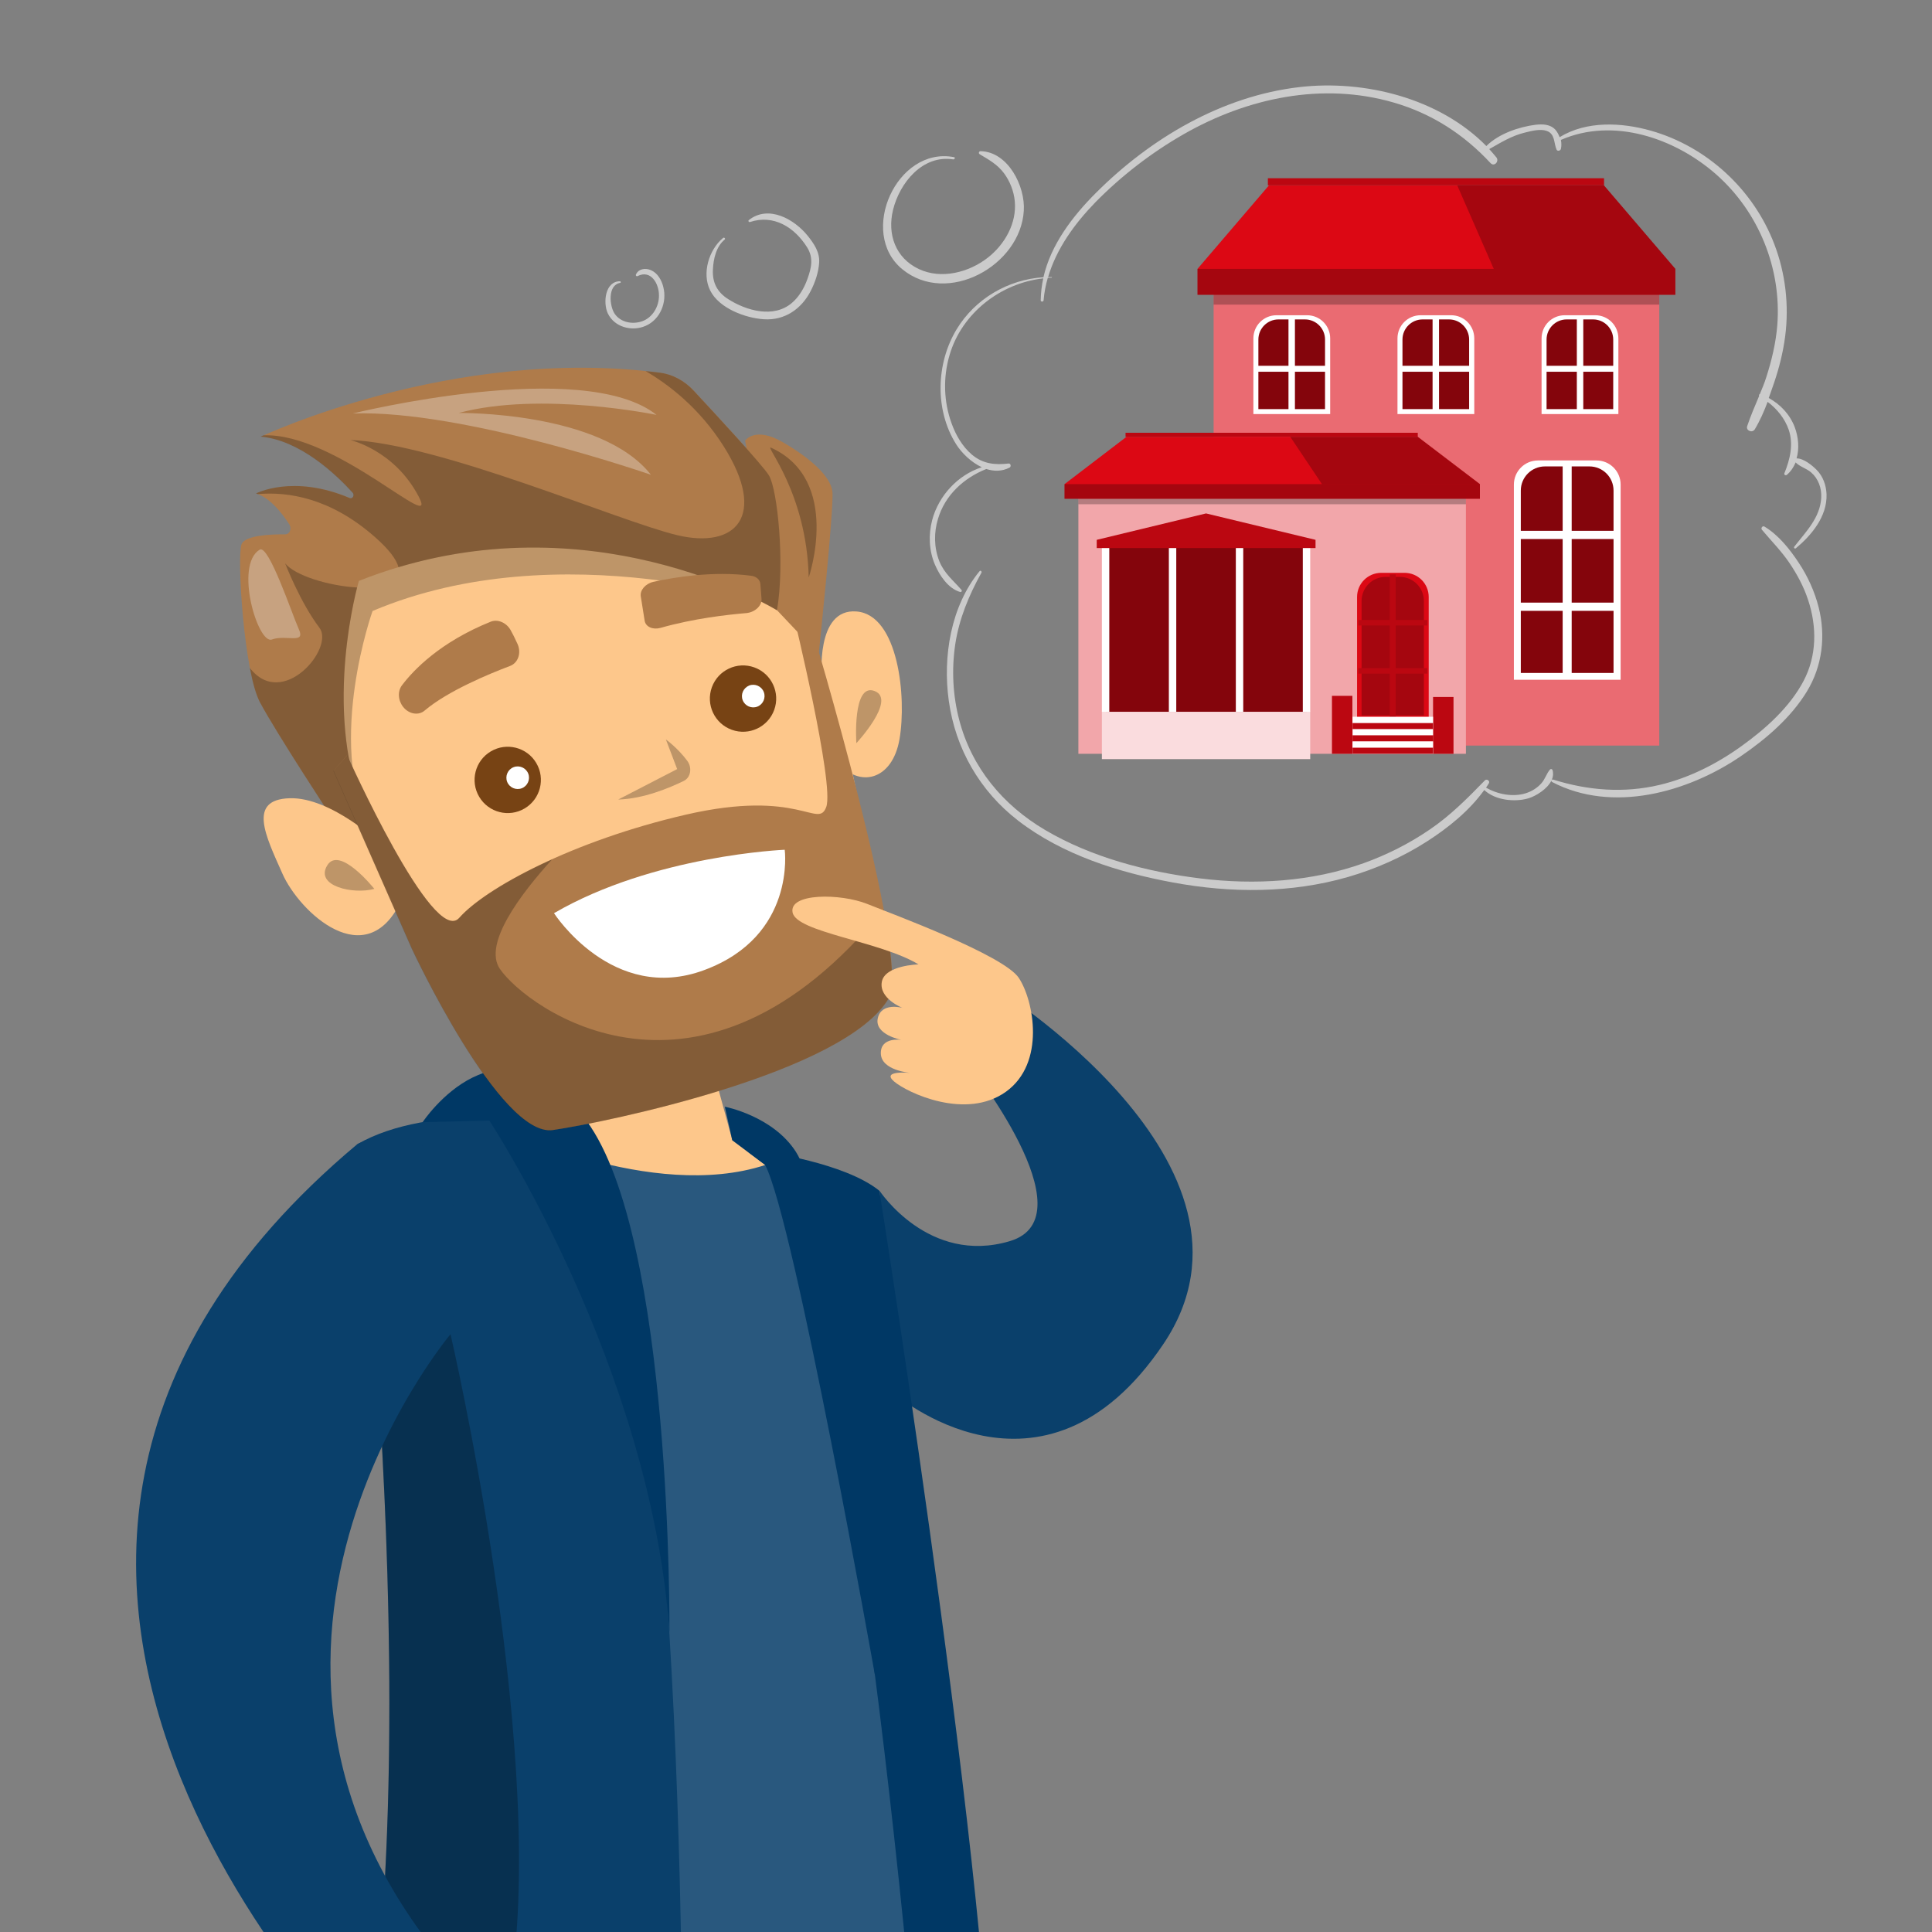 <?xml version="1.0" encoding="utf-8"?>
<!-- Generator: Adobe Illustrator 22.1.0, SVG Export Plug-In . SVG Version: 6.00 Build 0)  -->
<svg version="1.1" id="Character" xmlns="http://www.w3.org/2000/svg" xmlns:xlink="http://www.w3.org/1999/xlink" x="0px" y="0px"
	 viewBox="0 0 1200 1200" style="enable-background:new 0 0 1200 1200;" xml:space="preserve">
<rect x="0" y="0" width="1200" height="1200" fill="#808080" stroke="none"/>
<style type="text/css">
	.st0{fill:#EA6B72;}
	.st1{opacity:0.25;}
	.st2{fill:#FFFFFF;}
	.st3{fill:#84050C;}
	.st4{fill:#DC0814;}
	.st5{fill:#BB0711;}
	.st6{fill:#F2A6AA;}
	.st7{fill:#FADCDE;}
	.st8{fill:#CBCBCB;}
	.st9{clip-path:url(#SVGID_2_);}
	.st10{fill:#0A406B;}
	.st11{fill:#002340;}
	.st12{fill:#29587E;}
	.st13{fill:#FDC78B;}
	.st14{fill:#003865;}
	.st15{fill:#B2831B;}
	.st16{fill:#AF7B4A;}
	.st17{opacity:0.3;fill:#FFFFFF;}
	.st18{fill:#774314;}
</style>
<g id="Background">
</g>
<g>
	<rect x="753.8" y="177" class="st0" width="276.8" height="286.1"/>
	<rect x="753.8" y="177" class="st1" width="276.8" height="12.2"/>
	<g>
		<path class="st2" d="M1005.2,257.2h-47.7v-47c0-8,6.4-14.4,14.4-14.4h18.9c8,0,14.4,6.4,14.4,14.4V257.2z"/>
		<path class="st3" d="M1002.1,254.1h-41.5v-43.2c0-6.9,5.6-12.5,12.5-12.5h16.4c6.9,0,12.5,5.6,12.5,12.5V254.1z"/>
		<rect x="979.4" y="196.9" class="st2" width="4" height="58.9"/>
		<rect x="958.5" y="227.2" class="st2" width="45.8" height="3.7"/>
	</g>
	<g>
		<path class="st2" d="M915.7,257.2H868v-47c0-8,6.4-14.4,14.4-14.4h18.9c8,0,14.4,6.4,14.4,14.4V257.2z"/>
		<path class="st3" d="M912.6,254.1h-41.5v-43.2c0-6.9,5.6-12.5,12.5-12.5h16.4c6.9,0,12.5,5.6,12.5,12.5V254.1z"/>
		<rect x="889.8" y="196.9" class="st2" width="4" height="58.9"/>
		<rect x="868.9" y="227.2" class="st2" width="45.8" height="3.7"/>
	</g>
	<g>
		<path class="st2" d="M826.2,257.2h-47.7v-47c0-8,6.4-14.4,14.4-14.4h18.9c8,0,14.4,6.4,14.4,14.4V257.2z"/>
		<path class="st3" d="M823.1,254.1h-41.5v-43.2c0-6.9,5.6-12.5,12.5-12.5h16.4c6.9,0,12.5,5.6,12.5,12.5V254.1z"/>
		<rect x="800.3" y="196.9" class="st2" width="4" height="58.9"/>
		<rect x="779.4" y="227.2" class="st2" width="45.8" height="3.7"/>
	</g>
	<polygon class="st4" points="996.2,115.1 788.2,115.1 743.8,167 743.8,183.1 1040.6,183.1 1040.6,167 	"/>
	<rect x="787.5" y="110.7" class="st5" width="208.8" height="4.4"/>
	<rect x="743.8" y="167" class="st1" width="296.8" height="16.1"/>
	<polygon class="st1" points="905.1,115.1 927.8,167 1040.6,167 996.2,115.1 	"/>
	<g>
		<path class="st2" d="M1006.6,422.2h-66.3V301c0-8.3,6.7-15,15-15h36.3c8.3,0,15,6.7,15,15V422.2z"/>
		<path class="st3" d="M1002.2,418h-57.6V304.7c0-8.3,6.7-15,15-15h27.6c8.3,0,15,6.7,15,15V418z"/>
		<rect x="970.6" y="287.6" class="st2" width="5.6" height="132.7"/>
		<rect x="941.6" y="329.7" class="st2" width="63.7" height="5.1"/>
		<rect x="941.6" y="374.3" class="st2" width="63.7" height="5.1"/>
	</g>
	<rect x="669.8" y="306.3" class="st6" width="240.7" height="161.9"/>
	<g>
		<path class="st4" d="M887.4,447.2h-44.5v-76.4c0-8.3,6.7-15,15-15h14.5c8.3,0,15,6.7,15,15V447.2z"/>
		<path class="st1" d="M884.4,444.4h-38.7v-71.1c0-8.3,6.7-15,15-15h8.7c8.3,0,15,6.7,15,15V444.4z"/>
		<rect x="863.2" y="356.8" class="st5" width="3.7" height="89.1"/>
		<rect x="843.7" y="385.1" class="st5" width="42.8" height="3.4"/>
		<rect x="843.7" y="415" class="st5" width="42.8" height="3.4"/>
	</g>
	<rect x="669.8" y="306.3" class="st1" width="240.7" height="6.9"/>
	<polygon class="st4" points="880.6,271.3 699.7,271.3 661.2,300.7 661.2,309.8 919.2,309.8 919.2,300.7 	"/>
	<rect x="699.1" y="268.8" class="st5" width="181.5" height="2.5"/>
	<rect x="661.2" y="300.7" class="st1" width="258" height="9.1"/>
	<polygon class="st1" points="801.4,271.3 821.1,300.7 919.2,300.7 880.6,271.3 	"/>
	<g>
		<g>
			<rect x="827.3" y="432.2" class="st5" width="12.7" height="36"/>
			<rect x="890.1" y="432.9" class="st5" width="12.7" height="35.3"/>
		</g>
	</g>
	<rect x="840.1" y="445.2" class="st2" width="50" height="7.7"/>
	<rect x="840.1" y="449.1" class="st5" width="50" height="3.8"/>
	<rect x="840.1" y="452.9" class="st5" width="50" height="7.7"/>
	<rect x="840.1" y="452.9" class="st2" width="50" height="3.8"/>
	<rect x="840.1" y="460.5" class="st2" width="50" height="7.7"/>
	<rect x="840.1" y="464.4" class="st5" width="50" height="3.8"/>
	<rect x="684.4" y="441.9" class="st7" width="129.4" height="29.6"/>
	<rect x="686.8" y="337.1" class="st3" width="124.8" height="105"/>
	<rect x="684.4" y="337.1" class="st2" width="4.6" height="105"/>
	<rect x="726" y="337.1" class="st2" width="4.6" height="105"/>
	<rect x="767.6" y="337.1" class="st2" width="4.6" height="105"/>
	<rect x="809.2" y="337.1" class="st2" width="4.6" height="105"/>
	<polygon class="st5" points="749.1,318.9 681.2,335.3 681.2,340.4 817.1,340.4 817.1,335.3 	"/>
</g>
<path class="st8" d="M1129.6,377.2c-2.5-9.8-6.8-19.3-12.4-27.7c-5.6-8.5-12.5-17.1-21.2-22.4c-1.3-0.8-2.5,1-1.6,2
	c5.7,6.8,12,13.1,17,20.5c4.8,7.1,8.9,14.7,11.6,22.9c5.6,16.7,5.5,34.8-2.8,50.5c-8.7,16.4-23.6,29.7-38.5,40.4
	c-15.3,11-32.4,19.7-50.8,24.1c-22.3,5.3-44.6,3.5-66.3-3.3c-0.3-0.1-0.6,0-0.8,0.2c0.9-1.9,1.1-4,0.5-6.1c-0.2-0.6-1-0.9-1.5-0.4
	c-2.3,2.6-3.1,6.1-5.5,8.7c-2.6,2.9-5.9,4.9-9.6,6.1c-8,2.5-17.5,0.7-24.7-3.5c0.6-0.9,1.2-1.7,1.7-2.6c1-1.5-1.2-3.1-2.4-1.9
	c-10.8,11.1-21.6,22-34.5,30.7c-12.6,8.6-26.3,15.5-40.7,20.7c-32.5,11.6-67.6,13.7-101.7,9.5c-33.1-4.1-67.5-13.1-96.3-30.1
	c-26.1-15.4-45.6-38.7-53.3-68.3c-4-15.2-4.8-31.3-2.5-46.9c2.4-15.9,8.5-30.6,16.3-44.6c0.4-0.7-0.6-1.7-1.2-0.9
	c-17.9,21.8-22.9,53.1-19.1,80.4c4.1,29.8,19.3,56.2,43.2,74.6c27.4,21.1,62.3,32.1,95.9,38.3c36,6.7,73.6,6.8,108.9-3.4
	c17.2-5,33.8-12.3,48.9-22c13.4-8.6,26.3-19,35.7-32c6.8,6.4,19,7.7,27.6,5.1c4.5-1.4,11.4-5.6,14.1-10.9c0,0.3,0.1,0.6,0.4,0.8
	c37.4,19.6,84.2,6.5,117.1-15.9c15.7-10.7,31.3-24,41.3-40.5C1131.9,413.6,1134.1,395,1129.6,377.2z"/>
<path class="st8" d="M1134.5,307.1c-0.2-5.7-2.2-11.3-6.2-15.3c-2.8-2.8-8-7.1-12.4-7.1c1.8-6.3,1.1-13.4-1.2-19.5
	c-3.1-8-8.9-14-16.1-18c1.2-3.2,2.2-6.3,3.3-9.4c3.2-9.4,5.6-19,6.9-28.9c2.5-19.3,0.2-39.2-6.8-57.4
	c-12.9-33.7-41.7-60.4-76.5-70.3c-18.3-5.2-40-6.3-56.8,4c-0.6-1.7-1.5-3.3-2.6-4.6c-3.2-3.5-8-3.6-12.4-3.1
	c-10.3,1.3-22.9,5.6-30.5,13.2C894,61,847.5,49.4,807.1,54.1c-48.2,5.6-92.5,31.8-126.4,65.7c-14.6,14.6-28,32.2-32.6,52.4
	c-21.9,1.4-42.4,13.3-53.9,32.3c-12.8,21.1-13.7,50.1-0.4,71.3c3.5,5.6,9.4,11.3,16,14.4c-14.9,4.8-26.8,17.7-30.8,32.8
	c-2.4,9.1-2,19,1.7,27.7c2.9,6.8,8.3,14.9,15.7,17c0.8,0.2,1.3-0.8,0.8-1.3c-5.1-5.9-10.8-10.3-13.8-17.9
	c-3.3-8.4-3.4-17.7-0.8-26.2c4.4-14.8,16-25.4,30-31c4.7,1.5,9.7,1.6,14.5-0.9c1.1-0.6,0.7-2.7-0.7-2.5c-8.5,1-15.9,0.2-22.7-5.5
	c-5.9-5-10-12.1-12.6-19.3c-5-13.6-5.4-28.7-1.3-42.6c7.6-26,31.6-44.6,58.2-47.6c-1,4.4-1.5,9-1.6,13.6c0,1.1,1.7,1.1,1.8,0
	c0.4-4.8,1.3-9.4,2.6-13.9c0.8-0.1,1.6-0.1,2.4-0.1c0.2,0,0.2-0.4,0-0.4c-0.7,0-1.5,0-2.2,0c5.2-17.7,16.5-33.2,29.3-46.4
	c16.2-16.5,34.9-30.9,55-42.4c39.4-22.5,86.1-32.5,130.4-19.6c23.5,6.8,43.5,19.7,60.1,37.6c2.3,2.5,5.6-1.1,3.6-3.6
	c-1.4-1.7-2.9-3.4-4.4-5.1c7.3-4.1,13.9-8.3,22.3-10.3c4-1,9.4-2.4,13.4-1c5.3,1.9,4.3,7.5,6.1,11.6c0.5,1.2,2.4,0.8,2.7-0.4
	c0.4-1.7,0.4-3.7,0-5.6c32.5-14.2,70.6-1.2,96.2,21.2c26.6,23.3,41,58.7,38.2,94c-0.9,11-3.5,21.9-6.9,32.4
	c-1.1,3.5-2.5,6.8-3.9,10.2c-0.5,0.2-0.7,0.8-0.5,1.3c-2.6,6.2-5.3,12.4-7.4,18.7c-0.9,2.8,3.2,4.4,4.7,2c3.2-5.3,5.8-11.2,8-17.1
	c5.9,4.4,10.7,10.4,13.1,17.3c3.1,9.1,0.8,18.5-2.7,27.1c-0.4,1,1,1.5,1.6,0.9c2.5-2.2,4.2-4.8,5.4-7.7c2.4,2.6,6.9,3.8,9.6,6.2
	c4.6,4,6.6,9.8,6.3,15.8c-0.7,12.4-9.5,21-16.7,30.3c-0.6,0.7,0.3,1.6,1,1C1125.2,332.4,1134.9,320.8,1134.5,307.1z"/>
<path class="st8" d="M412,178.3c-1-4.2-3.5-8.7-7.7-10.5c-3.4-1.5-7.7-0.9-9.3,2.7c-0.3,0.7,0.3,1.3,1,1c8.2-4.2,13.3,4.6,13.3,11.9
	c0.1,6.9-3.9,13.9-10.6,16.2c-5.9,2-13.2,0.7-16.9-4.7c-3.2-4.6-4.6-17.8,3.4-19.2c0.6-0.1,0.4-1-0.1-1c-9.4,0-10.6,13.5-7.6,19.9
	c4.1,8.7,15.1,11.5,23.5,7.8C410.2,198.4,414.4,187.6,412,178.3z"/>
<path class="st8" d="M501.8,146.6c-8.3-10.4-24.4-19.6-36.7-9.9c-0.6,0.5,0,1.4,0.7,1.2c14.8-4.9,27.7,3.3,35.5,15.7
	c4.1,6.5,2.7,12.8,0.2,19.7c-2,5.6-5.1,11-9.7,14.9c-11.3,9.6-28.2,4.8-39.5-2.4c-6.8-4.3-9.9-10.2-9.5-18.3
	c0.3-6.7,2-14.3,7.3-18.7c0.7-0.6-0.3-1.6-1-1c-8.8,7.3-13.3,22-8,32.6c5.5,11.1,21.9,17.2,33.5,17.9c12.8,0.8,23.2-6.4,28.9-17.5
	c2.8-5.4,4.9-11.6,5.3-17.7C509.2,156.6,505.6,151.4,501.8,146.6z"/>
<path class="st8" d="M609,93.9c-1,0-1.4,1.4-0.5,1.9c5.7,3.4,11,6.3,15.1,11.8c3.7,5,6.1,11.1,6.7,17.4c1.3,13.6-6.2,26.8-16.7,35
	c-11.7,9.2-28.9,13.7-42.9,7.1c-14.6-6.9-19.7-21.7-16-36.8C558.8,113.6,573,96,592.1,99c0.9,0.1,1.4-1.3,0.4-1.4
	c-35.4-6.8-59.7,46.9-32.1,69.6c28,23,73.5-2.2,75.5-36.3C636.9,115.8,626.2,94.2,609,93.9z"/>
<g>
	<defs>
		<rect id="SVGID_1_" x="25" y="110.7" width="776.4" height="1089.3"/>
	</defs>
	<clipPath id="SVGID_2_">
		<use xlink:href="#SVGID_1_"  style="overflow:visible;"/>
	</clipPath>
	<g class="st9">
		<path class="st10" d="M615.5,611.7c0,0,182.2,111.5,107.1,223.1C647.5,946.4,554.7,865,554.7,865l-8.4-125.4
			c0,0,30.4,46.3,80.9,31.3c50.5-15-26.2-110.9-26.2-110.9L615.5,611.7z"/>
		<g>
			<path class="st11" d="M578.8,1249.8l2.7,444.1l-110.5-6.7l-6.2-240.7l-47.6-5.2c0,0-36.1,144.1-32.5,252.6
				c0,0-86.7,5.9-126.6-13.9c0,0-22.4-298.4,11.7-438.8L578.8,1249.8z"/>
			<path class="st4" d="M355.5,1695.2c-5.9,0-12.3-0.1-19.1-0.4c-24.4-0.9-57.8-4.2-78.4-14.5l-0.3-0.1l0-0.3
				c-0.2-3-22.1-300.1,11.7-439l0.1-0.4l0.4,0l309.5,8.7l2.7,445.1l-111.5-6.8l0-0.5l-6.2-240.3l-46.7-5.1
				c-2.2,8.8-35.8,147.8-32.4,252.1l0,0.5l-0.5,0C384.6,1694.4,372.5,1695.2,355.5,1695.2z M258.6,1679.6
				c20.5,10.1,53.6,13.3,77.8,14.2c24.2,0.9,44.5-0.2,47.8-0.4c-3.4-107.3,32.2-250.8,32.6-252.3l0.1-0.4l48.4,5.3l6.2,240.7
				l109.5,6.6l-2.7-443l-308.1-8.7C237.1,1378.6,257.8,1668.8,258.6,1679.6z"/>
		</g>
		<path class="st1" d="M500.9,1545.6c2.9-91.6,31-131.4,31-131.4c-47.8,18.1-124.6,8.1-124.6,8.1l10.1,18.9l47.6,5.2l6.2,240.7
			l35,2.1C502.6,1646.8,499.4,1592.1,500.9,1545.6z"/>
		<path class="st1" d="M346.4,1243.3l-76.6-2.2c-34.1,140.4-11.7,438.8-11.7,438.8c14.3,7.1,34.7,10.9,54.9,12.9
			C288.9,1556.2,325.5,1347.1,346.4,1243.3z"/>
		<path class="st12" d="M279.9,696.2c0,0,180.8,8,212.3,29.2c31.6,21.1,5.5,2.2,5.5,2.2s134.3,321.2,82.4,552.1
			c0,0-9.6,49.3-189.3,22.4L279.9,696.2z"/>
		<path class="st13" d="M317.3,631.2l-7.4,68.6c0,0,95,46.9,165.4,23.8l-20.4-15.3l-15.7-57.5L317.3,631.2z"/>
		<path class="st14" d="M475.2,715.5c0,0,49.4,6.6,71,24.1c0,0,78.3,491.2,69.3,610c0,0-9.9,10.8-39,16.6
			C576.5,1366.2,537.5,838.6,475.2,715.5z"/>
		<path class="st14" d="M450.2,687.4c0,0,29.9,5.7,44.2,28.1c14.3,22.4,51.2,160.5,49.1,325.3c0,0-50.2-283-68.3-317.3l-20.4-15.3
			L450.2,687.4z"/>
		<path class="st10" d="M212.2,1357.2c0,0,101,65.3,211.4,18.9c0,0,8.1-473.2-47.4-641.3L345,696.2c0,0-77.6-11.7-122.9,14.4
			C222,710.6,272.6,1139.8,212.2,1357.2z"/>
		<path class="st14" d="M415.8,1014c0,0,2-244.9-51.4-317.7c-53.3-72.9-101.9,0.7-101.9,0.7l41.4-1
			C304,695.9,404.5,849.1,415.8,1014z"/>
		<path class="st1" d="M318.4,1224.2c19.4-146.5-38.6-395.6-38.6-395.6s-24.9-3.8-47.6-7.5c9.8,129.1,19.2,344.1-10,493.3
			C264.3,1279.3,318.4,1224.2,318.4,1224.2z"/>
		<path class="st10" d="M279.9,828.6c0,0-180.3,214.1,19.5,416.1l-55.3,52.2c0,0-343.8-317-22.1-586.3
			C222,710.6,301.9,669.6,279.9,828.6z"/>
		<polygon class="st15" points="244.1,1318.3 233.4,1296.9 318.4,1218.4 336.8,1255.6 		"/>
		<g>
			<path class="st13" d="M510.5,421.5c0,0-4.3-43.9,21.6-41.7c25.9,2.2,31.1,53.3,26.6,79.3c-4.5,26-25.3,30.2-38,14.6
				C508.1,458.1,510.5,421.5,510.5,421.5z"/>
			<path class="st1" d="M531.9,461.6c0,0-2.6-37.7,11.3-32.4C557.1,434.5,531.9,461.6,531.9,461.6z"/>
			<path class="st13" d="M489.1,359.2c0,0,39.2,76.2,52.2,191.5c0.9,7.7-2.4,14.8-8.2,18.2C503,586.5,406.3,638.7,311,644.7
				c-11.3,0.7-22.7-6-29-17.2c-17.1-30.1-51.8-92.4-71.5-136c-26.9-59.5-58.8-139,22.3-158.1C314,314.4,444.7,302.2,489.1,359.2z"/>
			<path class="st1" d="M231.4,379.5c0,0-28.6,80.1-2.2,134.8l-8.2-0.6c-3.8-7.7-7.3-15.2-10.5-22.2c-26.9-59.5-58.8-139,22.3-158.1
				c81.1-19.1,211.9-31.2,256.3,25.7c0,0,8.8,17.1,19.4,47.2c-9.2-11.6-20.5-26.1-21.1-27.6C486.4,376.2,347.8,330.2,231.4,379.5z"
				/>
			<path class="st16" d="M482.7,379.1c0-2.4-19.9-105.4-19.9-105.4s6-9.1,23.3,0.9c17.3,10,29.7,21.2,30.9,30.6
				c1.2,9.4-8.5,101.2-8.5,101.2L482.7,379.1z"/>
			<path class="st16" d="M410.1,231.5c7.6,1,15,4.9,20.7,11c14.6,15.7,43,46.4,46.9,52.8c5.3,8.6,10,54.6,5,83.8
				c0,0-119.4-73.9-259.8-18.3c0,0-28.8,98.4,14.2,163.7L208,510.7c0,0-36.6-55.7-46.6-74.6c-9.9-18.9-14.3-90.1-11.4-98
				c2.1-5.6,18-6.3,27.1-6.2c1.3,0,2.5-0.8,3-2.1s0.4-2.9-0.4-4.1c-4.3-6.7-12-16.6-20.6-19.2c0,0,22.9-12.1,58.1,2.8
				c0.9,0.4,1.8,0,2.2-0.8c0.4-0.8,0.3-1.9-0.4-2.6c-10.3-11.3-32.5-32.5-57-34.7C162,271.3,280.7,214.8,410.1,231.5z"/>
			<path class="st1" d="M232.8,333.5c-27.8-24.5-54.3-28.2-72.6-26.6c-0.4-0.1-0.8-0.3-1.2-0.4c0,0,22.9-12.1,58.1,2.8
				c0.9,0.4,1.8,0,2.2-0.8c0.4-0.8,0.3-1.9-0.4-2.6c-10.3-11.3-32.6-32.5-57-34.7c0,0,0.6-0.3,1.7-0.8c45-1.9,109.5,62.9,96.5,38.1
				c-15.2-29.1-42.6-35.2-42.6-35.2c55.6,2.1,166.7,50.4,203.1,59.1c36.4,8.7,56.2-11.8,29-55c-15.2-24.1-34.5-38.7-48.6-46.9
				c3,0.3,6,0.6,9,1c7.6,1,15,4.9,20.7,11c14.6,15.7,43,46.4,46.9,52.8c5.3,8.6,10,54.6,5,83.8c0,0-105.6-65.4-235.1-26.8
				C246.3,347.6,241.8,341.4,232.8,333.5z"/>
			<path class="st1" d="M155.2,414.9c20.3,26.2,52.8-12.4,43.2-25c-12-15.8-21.3-40-21.3-40c6.1,7.6,27.1,14,44.7,15
				c-4.9,19.4-22.4,102.2,15.3,159.5L208,510.7c0,0-36.6-55.7-46.6-74.6C159,431.5,156.9,423.9,155.2,414.9z"/>
			<path class="st17" d="M219.2,256.8c0,0,142.9-35.3,188.6,0.9c0,0-71.7-14.9-122.9-1.2c0,0,88.4-1.2,119.4,38.4
				C404.3,294.9,288.3,254.5,219.2,256.8z"/>
			<path class="st1" d="M479,278.1c-4.9-2.3,22.1,27.2,23.3,80.6C502.3,358.7,523.1,298.3,479,278.1z"/>
			<path class="st13" d="M249.2,559.4l-12.1-34.8c0,0-31.3-29.7-57.3-28.8c-26.1,0.9-14.9,23.2-4.4,46.8
				C185.8,566.3,227.4,605.7,249.2,559.4z"/>
			<path class="st16" d="M492.8,381.8c0,0,25.6,105.3,20.4,119.4c-5.1,14-16.5-11.5-87.2,4.8c-70.6,16.3-124.6,45.7-140.8,64.1
				c-16.2,18.3-69.6-101-69.6-101l-8.4,9.6l48.6,110.4c0,0,54.7,117.6,87.6,112.8c32.8-4.8,181.7-35.4,208.8-82.1
				c13.6-25.1-48.4-231.2-48.4-231.2L492.8,381.8z"/>
			<path class="st1" d="M232.5,552.1c0,0-21.7-27.3-29.3-14.5C195.5,550.4,219.5,555.7,232.5,552.1z"/>
			<path class="st2" d="M487.4,527.8c0,0-81.3,3.3-143.3,39.4c0,0,36.4,56.6,93.4,35.3C494.6,581.3,487.4,527.8,487.4,527.8z"/>
			<path class="st1" d="M413.6,459.3c0,0,7.3,5.2,13.3,13.3c1.5,2,2.1,4.6,1.7,7c-0.4,2.4-1.8,4.4-3.8,5.4
				c-9,4.4-25.2,11.2-40.8,11.6l36.6-18.9L413.6,459.3z"/>
			<path class="st16" d="M317,391.1c1.3,2.3,2.8,5.2,4.5,9c2.4,5.5,0.3,11.6-4.6,13.5c-13.3,5-38.8,15.6-53.1,27.7
				c-3.8,3.3-9.7,2.3-13.3-2.1c-3.3-4.1-3.7-9.8-0.8-13.6c7.2-9.5,23.8-26.9,55.2-39.5C309.1,384.5,314.3,386.6,317,391.1z"/>
			<path class="st16" d="M472.3,362.8l0.7,9.2c0.3,4.2-4.1,8.3-9.4,8.8c-11.8,1-32.6,3.3-53.4,9.2c-4.8,1.3-9.2-0.7-9.8-4.5
				l-2.4-15.1c-0.6-3.8,2.9-7.9,7.8-9c12.7-2.8,37-6.9,60.7-3.8C469.8,358,472.1,360.1,472.3,362.8z"/>
			<g>
				
					<ellipse transform="matrix(0.86 -0.51 0.51 0.86 -203.028 228.516)" class="st18" cx="315.4" cy="484.6" rx="20.6" ry="20.6"/>
				<path class="st2" d="M315,485.6c1.4,3.6,5.5,5.4,9.1,4c3.6-1.4,5.4-5.5,4-9.1c-1.4-3.6-5.5-5.4-9.1-4
					C315.4,477.9,313.6,482,315,485.6z"/>
			</g>
			<g>
				
					<ellipse transform="matrix(0.341 -0.94 0.94 0.341 -103.761 719.85)" class="st18" cx="461.6" cy="433.9" rx="20.6" ry="20.6"/>
				<path class="st2" d="M461.3,434.9c1.4,3.6,5.5,5.4,9.1,4c3.6-1.4,5.4-5.5,4-9.1c-1.4-3.6-5.5-5.4-9.1-4
					C461.7,427.3,459.9,431.3,461.3,434.9z"/>
			</g>
			<path class="st17" d="M161.3,341.4c5.6-3.4,20,39.8,24.3,49.4c4.4,9.6-8,3.2-16.7,6.4C160.2,400.5,145.4,351,161.3,341.4z"/>
			<g class="st1">
				<path d="M215.7,469.1c0,0,53.4,119.3,69.6,101c8.9-10.1,29.3-23.5,57.6-36.3c-19.5,21.5-43,52.5-32.4,68
					c16.6,24.3,124.1,103.4,238.3-37c5,26.9,7.1,48.1,3.3,55.1c-27.1,46.6-175.9,77.2-208.8,82.1c-32.8,4.8-87.6-112.8-87.6-112.8
					l-48.6-110.4L215.7,469.1z"/>
			</g>
		</g>
		<path class="st13" d="M565.5,666.4c0,0-18.5-1.8-10.2,5.3c8.3,7.1,44.7,24.2,69.5,6.4c24.8-17.8,17.3-56.7,8-70.7
			c-9.3-14.1-78-39.5-94.3-46c-16.3-6.5-48.7-6.9-46.2,5.4c2.5,12.3,54.4,17.8,78.2,32.2c0,0-21,0.5-22.8,10.9
			c-1.8,10.4,12.8,16.1,12.8,16.1s-13.1-3.7-15.3,6.5c-2.2,10.2,14.7,13.4,14.7,13.4s-13.1-2.1-12.8,8.5S565.5,666.4,565.5,666.4z"
			/>
	</g>
</g>
</svg>
